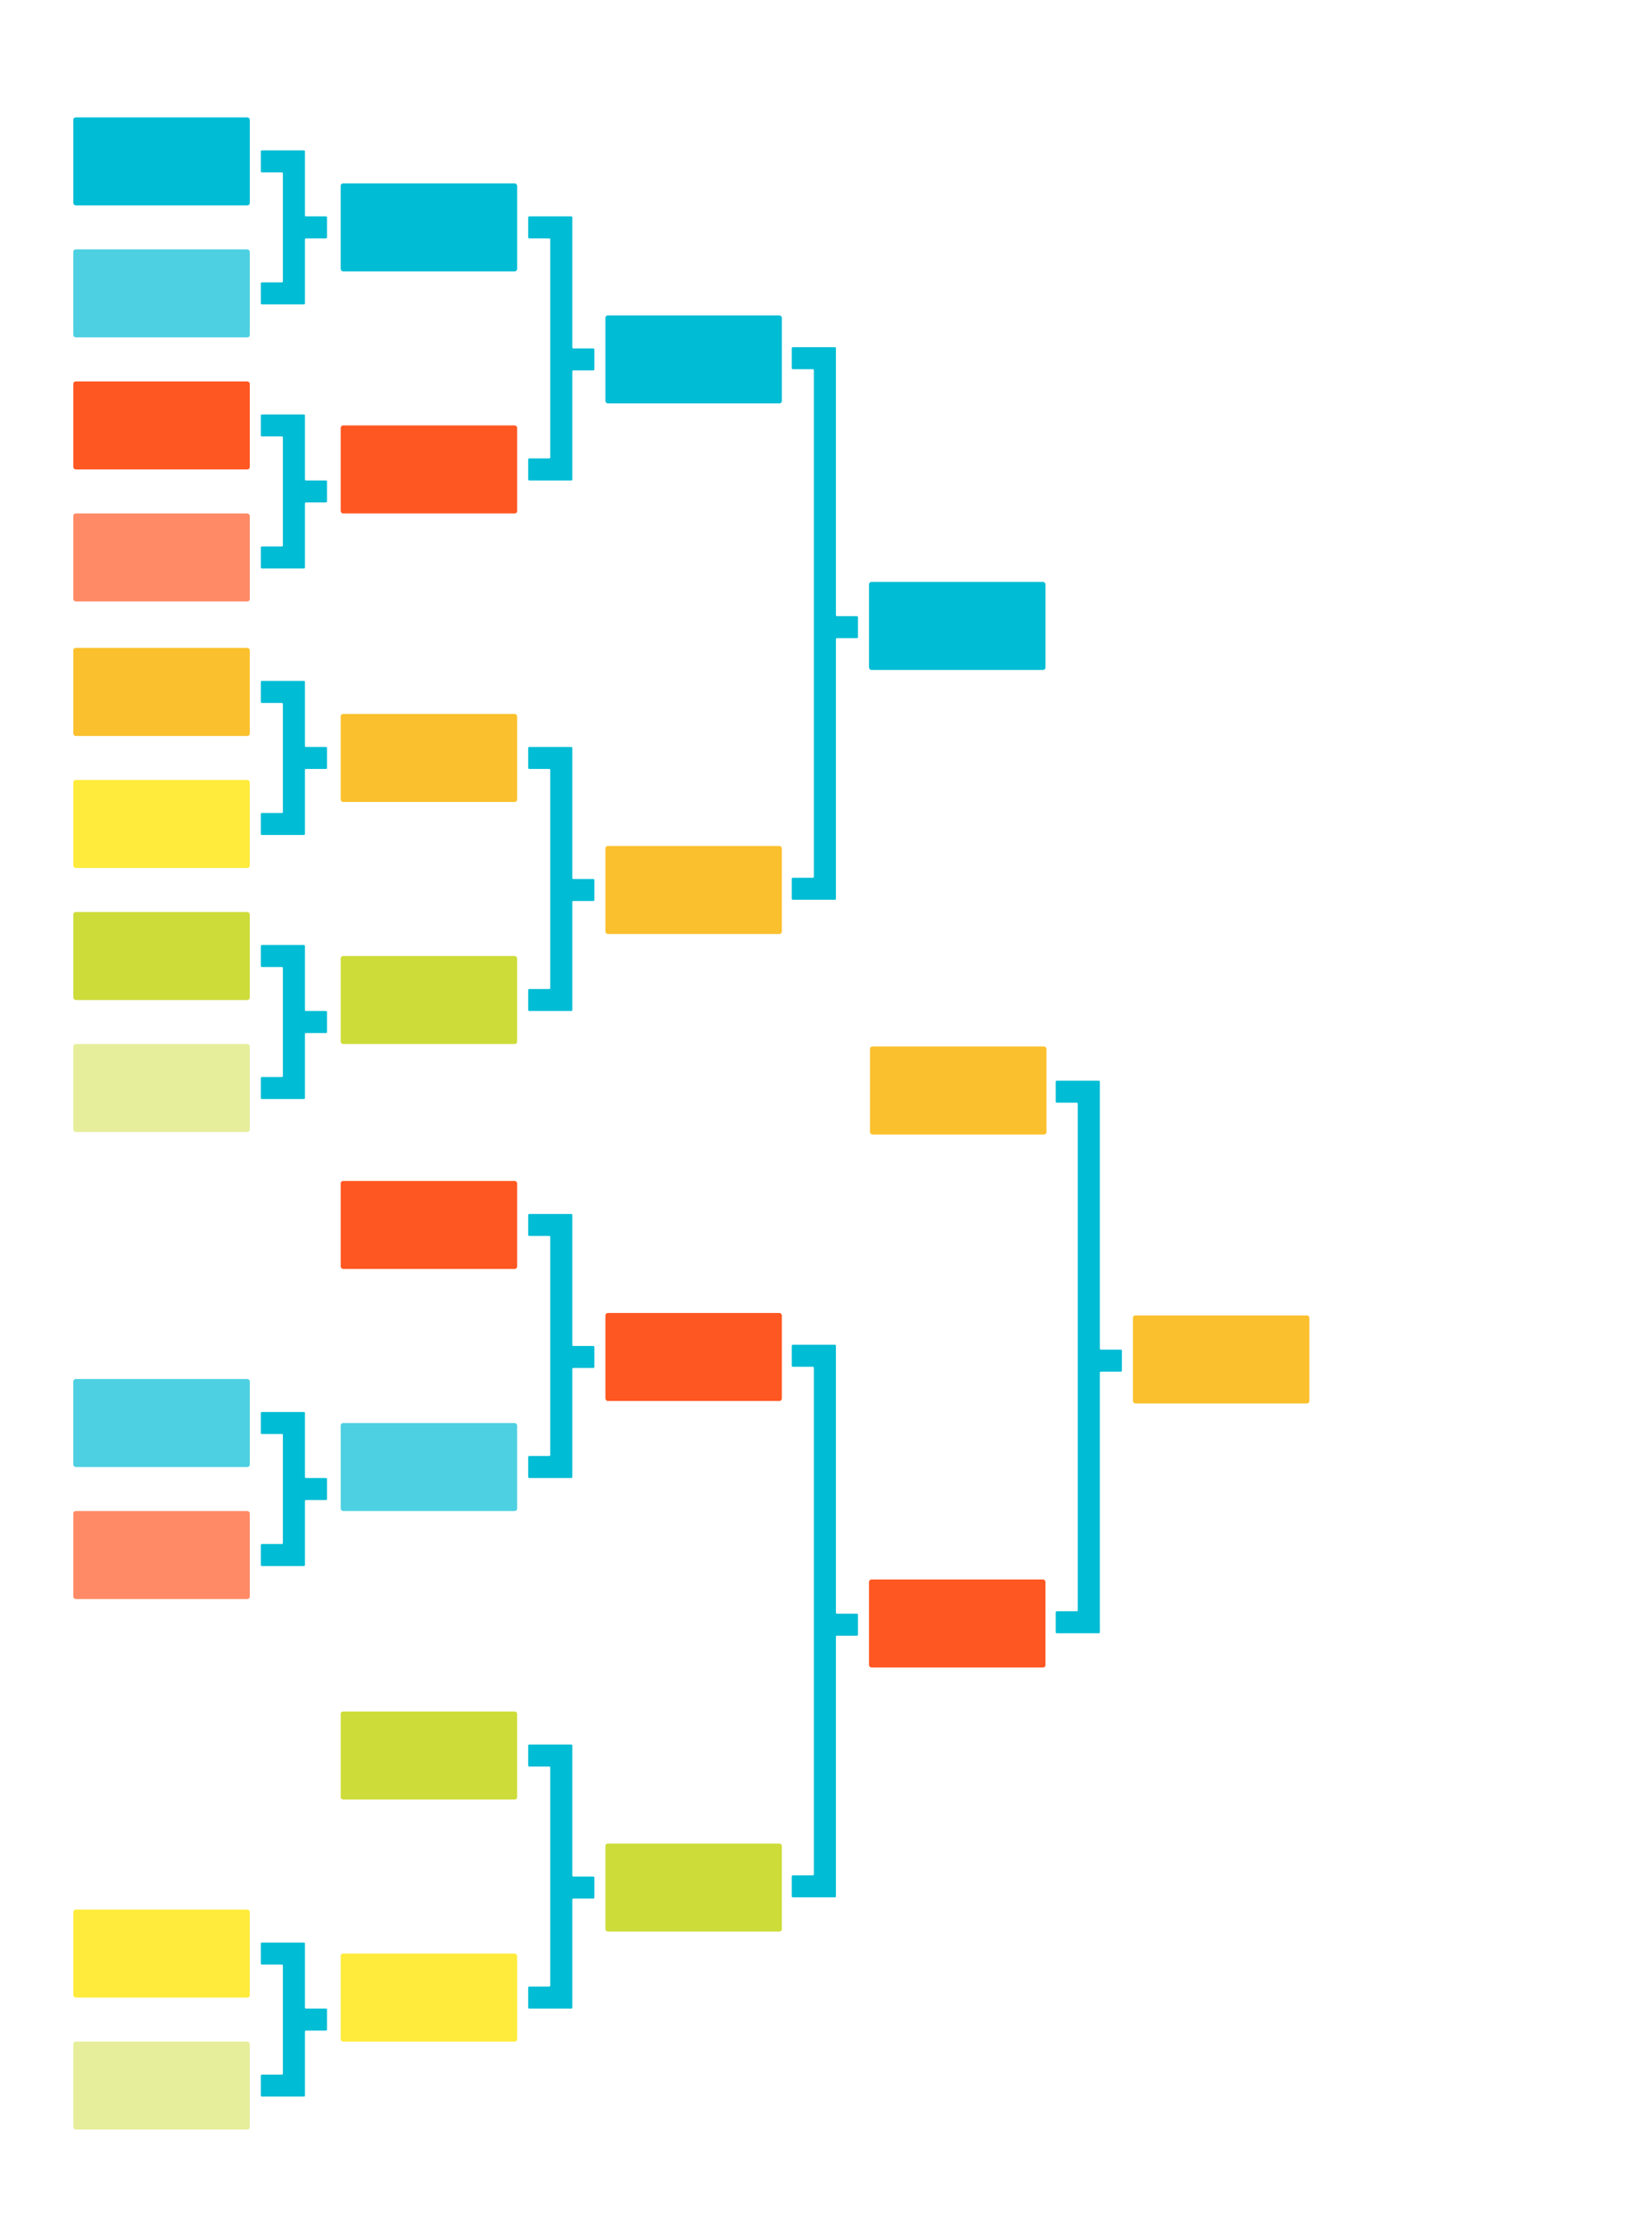 <svg width="338" height="456" viewBox="0 0 338 456" fill="none" xmlns="http://www.w3.org/2000/svg">
<rect x="69.703" y="37.5" width="36.108" height="18" rx="0.5" fill="#00BCD4"/>
<rect x="69.703" y="87" width="36.108" height="18" rx="0.5" fill="#FF5722"/>
<rect x="123.865" y="64.5" width="36.108" height="18" rx="0.5" fill="#00BCD4"/>
<path d="M116.895 44.25H108.268C108.157 44.25 108.068 44.34 108.068 44.45V48.55C108.068 48.66 108.157 48.75 108.268 48.75H112.381C112.492 48.75 112.581 48.84 112.581 48.95V93.55C112.581 93.66 112.492 93.75 112.381 93.75H108.268C108.157 93.75 108.068 93.84 108.068 93.95V98.05C108.068 98.16 108.157 98.25 108.268 98.25H116.895C117.005 98.25 117.095 98.16 117.095 98.05V75.95C117.095 75.84 117.184 75.75 117.295 75.75H121.408C121.519 75.75 121.608 75.66 121.608 75.55V71.45C121.608 71.34 121.519 71.25 121.408 71.25H117.295C117.184 71.25 117.095 71.16 117.095 71.05V44.45C117.095 44.34 117.005 44.25 116.895 44.25Z" fill="#00BCD4"/>
<rect x="15" y="24" width="36.108" height="18" rx="0.5" fill="#00BCD4"/>
<rect x="15" y="51" width="36.108" height="18" rx="0.5" fill="#4DD0E1"/>
<path d="M62.192 30.75H53.565C53.454 30.75 53.365 30.84 53.365 30.95V35.05C53.365 35.16 53.454 35.25 53.565 35.25H57.678C57.789 35.25 57.878 35.34 57.878 35.45V57.55C57.878 57.66 57.789 57.75 57.678 57.75H53.565C53.454 57.75 53.365 57.84 53.365 57.95V62.05C53.365 62.16 53.454 62.25 53.565 62.25H62.192C62.302 62.25 62.392 62.16 62.392 62.05V48.95C62.392 48.84 62.481 48.75 62.592 48.75H66.705C66.816 48.75 66.905 48.66 66.905 48.55V44.45C66.905 44.34 66.816 44.25 66.705 44.25H62.592C62.481 44.25 62.392 44.16 62.392 44.05V30.95C62.392 30.84 62.302 30.75 62.192 30.75Z" fill="#00BCD4"/>
<rect x="15" y="78" width="36.108" height="18" rx="0.5" fill="#FF5722"/>
<rect x="15" y="105" width="36.108" height="18" rx="0.5" fill="#FF8A65"/>
<path d="M62.192 84.75H53.565C53.454 84.75 53.365 84.84 53.365 84.95V89.05C53.365 89.16 53.454 89.25 53.565 89.25H57.678C57.789 89.25 57.878 89.34 57.878 89.45V111.55C57.878 111.66 57.789 111.75 57.678 111.75H53.565C53.454 111.75 53.365 111.84 53.365 111.95V116.05C53.365 116.16 53.454 116.25 53.565 116.25H62.192C62.302 116.25 62.392 116.16 62.392 116.05V102.95C62.392 102.84 62.481 102.75 62.592 102.75H66.705C66.816 102.75 66.905 102.66 66.905 102.55V98.45C66.905 98.34 66.816 98.25 66.705 98.25H62.592C62.481 98.25 62.392 98.16 62.392 98.05V84.95C62.392 84.84 62.302 84.75 62.192 84.75Z" fill="#00BCD4"/>
<rect x="69.703" y="146" width="36.108" height="18" rx="0.5" fill="#FBC02D"/>
<rect x="69.703" y="195.5" width="36.108" height="18" rx="0.5" fill="#CDDC39"/>
<rect x="123.865" y="173" width="36.108" height="18" rx="0.5" fill="#FBC02D"/>
<path d="M116.895 152.75H108.268C108.157 152.75 108.068 152.84 108.068 152.95V157.05C108.068 157.16 108.157 157.25 108.268 157.25H112.381C112.492 157.25 112.581 157.34 112.581 157.45V202.05C112.581 202.16 112.492 202.25 112.381 202.25H108.268C108.157 202.25 108.068 202.34 108.068 202.45V206.55C108.068 206.66 108.157 206.75 108.268 206.75H116.895C117.005 206.75 117.095 206.66 117.095 206.55V184.45C117.095 184.34 117.184 184.25 117.295 184.25H121.408C121.519 184.25 121.608 184.16 121.608 184.05V179.95C121.608 179.84 121.519 179.75 121.408 179.75H117.295C117.184 179.75 117.095 179.66 117.095 179.55V152.95C117.095 152.84 117.005 152.75 116.895 152.75Z" fill="#00BCD4"/>
<rect x="177.797" y="119" width="36.108" height="18" rx="0.5" fill="#00BCD4"/>
<path d="M170.827 71H162.2C162.09 71 162 71.09 162 71.2V75.3C162 75.41 162.09 75.5 162.2 75.5H166.314C166.424 75.5 166.514 75.59 166.514 75.7V179.3C166.514 179.41 166.424 179.5 166.314 179.5H162.2C162.09 179.5 162 179.59 162 179.7V183.8C162 183.91 162.09 184 162.2 184H170.827C170.937 184 171.027 183.91 171.027 183.8V130.7C171.027 130.59 171.117 130.5 171.227 130.5H175.341C175.451 130.5 175.541 130.41 175.541 130.3V126.2C175.541 126.09 175.451 126 175.341 126H171.227C171.117 126 171.027 125.91 171.027 125.8V71.2C171.027 71.09 170.937 71 170.827 71Z" fill="#00BCD4"/>
<rect x="15" y="132.5" width="36.108" height="18" rx="0.5" fill="#FBC02D"/>
<rect x="15" y="159.5" width="36.108" height="18" rx="0.5" fill="#FFEB3B"/>
<path d="M62.192 139.25H53.565C53.454 139.25 53.365 139.34 53.365 139.45V143.55C53.365 143.66 53.454 143.75 53.565 143.75H57.678C57.789 143.75 57.878 143.84 57.878 143.95V166.05C57.878 166.16 57.789 166.25 57.678 166.25H53.565C53.454 166.25 53.365 166.34 53.365 166.45V170.55C53.365 170.66 53.454 170.75 53.565 170.75H62.192C62.302 170.75 62.392 170.66 62.392 170.55V157.45C62.392 157.34 62.481 157.25 62.592 157.25H66.705C66.816 157.25 66.905 157.16 66.905 157.05V152.95C66.905 152.84 66.816 152.75 66.705 152.75H62.592C62.481 152.75 62.392 152.66 62.392 152.55V139.45C62.392 139.34 62.302 139.25 62.192 139.25Z" fill="#00BCD4"/>
<rect x="15" y="186.5" width="36.108" height="18" rx="0.5" fill="#CDDC39"/>
<rect x="15" y="213.5" width="36.108" height="18" rx="0.5" fill="#E6EE9C"/>
<path d="M62.192 193.25H53.565C53.454 193.25 53.365 193.34 53.365 193.45V197.55C53.365 197.66 53.454 197.75 53.565 197.75H57.678C57.789 197.75 57.878 197.84 57.878 197.95V220.05C57.878 220.16 57.789 220.25 57.678 220.25H53.565C53.454 220.25 53.365 220.34 53.365 220.45V224.55C53.365 224.66 53.454 224.75 53.565 224.75H62.192C62.302 224.75 62.392 224.66 62.392 224.55V211.45C62.392 211.34 62.481 211.25 62.592 211.25H66.705C66.816 211.25 66.905 211.16 66.905 211.05V206.95C66.905 206.84 66.816 206.75 66.705 206.75H62.592C62.481 206.75 62.392 206.66 62.392 206.55V193.45C62.392 193.34 62.302 193.25 62.192 193.25Z" fill="#00BCD4"/>
<rect x="69.703" y="241.5" width="36.108" height="18" rx="0.5" fill="#FF5722"/>
<rect x="69.703" y="291" width="36.108" height="18" rx="0.5" fill="#4DD0E1"/>
<rect x="123.865" y="268.5" width="36.108" height="18" rx="0.5" fill="#FF5722"/>
<path d="M116.895 248.25H108.268C108.157 248.25 108.068 248.34 108.068 248.45V252.55C108.068 252.66 108.157 252.75 108.268 252.75H112.381C112.492 252.75 112.581 252.84 112.581 252.95V297.55C112.581 297.66 112.492 297.75 112.381 297.75H108.268C108.157 297.75 108.068 297.84 108.068 297.95V302.05C108.068 302.16 108.157 302.25 108.268 302.25H116.895C117.005 302.25 117.095 302.16 117.095 302.05V279.95C117.095 279.84 117.184 279.75 117.295 279.75H121.408C121.519 279.75 121.608 279.66 121.608 279.55V275.45C121.608 275.34 121.519 275.25 121.408 275.25H117.295C117.184 275.25 117.095 275.16 117.095 275.05V248.45C117.095 248.34 117.005 248.25 116.895 248.25Z" fill="#00BCD4"/>
<rect x="15" y="282" width="36.108" height="18" rx="0.5" fill="#4DD0E1"/>
<rect x="15" y="309" width="36.108" height="18" rx="0.5" fill="#FF8A65"/>
<path d="M62.192 288.75H53.565C53.454 288.75 53.365 288.84 53.365 288.95V293.05C53.365 293.16 53.454 293.25 53.565 293.25H57.678C57.789 293.25 57.878 293.34 57.878 293.45V315.55C57.878 315.66 57.789 315.75 57.678 315.75H53.565C53.454 315.75 53.365 315.84 53.365 315.95V320.05C53.365 320.16 53.454 320.25 53.565 320.25H62.192C62.302 320.25 62.392 320.16 62.392 320.05V306.95C62.392 306.84 62.481 306.75 62.592 306.75H66.705C66.816 306.75 66.905 306.66 66.905 306.55V302.45C66.905 302.34 66.816 302.25 66.705 302.25H62.592C62.481 302.25 62.392 302.16 62.392 302.05V288.95C62.392 288.84 62.302 288.75 62.192 288.75Z" fill="#00BCD4"/>
<rect x="69.703" y="350" width="36.108" height="18" rx="0.5" fill="#CDDC39"/>
<rect x="69.703" y="399.5" width="36.108" height="18" rx="0.5" fill="#FFEB3B"/>
<rect x="123.865" y="377" width="36.108" height="18" rx="0.5" fill="#CDDC39"/>
<path d="M116.895 356.75H108.268C108.157 356.75 108.068 356.84 108.068 356.95V361.05C108.068 361.16 108.157 361.25 108.268 361.25H112.381C112.492 361.25 112.581 361.34 112.581 361.45V406.05C112.581 406.16 112.492 406.25 112.381 406.25H108.268C108.157 406.25 108.068 406.34 108.068 406.45V410.55C108.068 410.66 108.157 410.75 108.268 410.75H116.895C117.005 410.75 117.095 410.66 117.095 410.55V388.45C117.095 388.34 117.184 388.25 117.295 388.25H121.408C121.519 388.25 121.608 388.16 121.608 388.05V383.95C121.608 383.84 121.519 383.75 121.408 383.75H117.295C117.184 383.75 117.095 383.66 117.095 383.55V356.95C117.095 356.84 117.005 356.75 116.895 356.75Z" fill="#00BCD4"/>
<rect x="177.797" y="323" width="36.108" height="18" rx="0.5" fill="#FF5722"/>
<path d="M170.827 275H162.2C162.09 275 162 275.09 162 275.2V279.3C162 279.41 162.09 279.5 162.2 279.5H166.314C166.424 279.5 166.514 279.59 166.514 279.7V383.3C166.514 383.41 166.424 383.5 166.314 383.5H162.2C162.09 383.5 162 383.59 162 383.7V387.8C162 387.91 162.09 388 162.2 388H170.827C170.937 388 171.027 387.91 171.027 387.8V334.7C171.027 334.59 171.117 334.5 171.227 334.5H175.341C175.451 334.5 175.541 334.41 175.541 334.3V330.2C175.541 330.09 175.451 330 175.341 330H171.227C171.117 330 171.027 329.91 171.027 329.8V275.2C171.027 275.09 170.937 275 170.827 275Z" fill="#00BCD4"/>
<rect x="231.797" y="269" width="36.108" height="18" rx="0.5" fill="#FBC02D"/>
<path d="M224.827 221H216.2C216.09 221 216 221.09 216 221.2V225.3C216 225.41 216.09 225.5 216.2 225.5H220.314C220.424 225.5 220.514 225.59 220.514 225.7V329.3C220.514 329.41 220.424 329.5 220.314 329.5H216.2C216.09 329.5 216 329.59 216 329.7V333.8C216 333.91 216.09 334 216.2 334H224.827C224.937 334 225.027 333.91 225.027 333.8V280.7C225.027 280.59 225.117 280.5 225.227 280.5H229.341C229.451 280.5 229.541 280.41 229.541 280.3V276.2C229.541 276.09 229.451 276 229.341 276H225.227C225.117 276 225.027 275.91 225.027 275.8V221.2C225.027 221.09 224.937 221 224.827 221Z" fill="#00BCD4"/>
<rect x="15" y="390.5" width="36.108" height="18" rx="0.5" fill="#FFEB3B"/>
<rect x="15" y="417.5" width="36.108" height="18" rx="0.5" fill="#E6EE9C"/>
<path d="M62.192 397.25H53.565C53.454 397.25 53.365 397.34 53.365 397.45V401.55C53.365 401.66 53.454 401.75 53.565 401.75H57.678C57.789 401.75 57.878 401.84 57.878 401.95V424.05C57.878 424.16 57.789 424.25 57.678 424.25H53.565C53.454 424.25 53.365 424.34 53.365 424.45V428.55C53.365 428.66 53.454 428.75 53.565 428.75H62.192C62.302 428.75 62.392 428.66 62.392 428.55V415.45C62.392 415.34 62.481 415.25 62.592 415.25H66.705C66.816 415.25 66.905 415.16 66.905 415.05V410.95C66.905 410.84 66.816 410.75 66.705 410.75H62.592C62.481 410.75 62.392 410.66 62.392 410.55V397.45C62.392 397.34 62.302 397.25 62.192 397.25Z" fill="#00BCD4"/>
<rect x="178" y="214" width="36.108" height="18" rx="0.5" fill="#FBC02D"/>
</svg>
